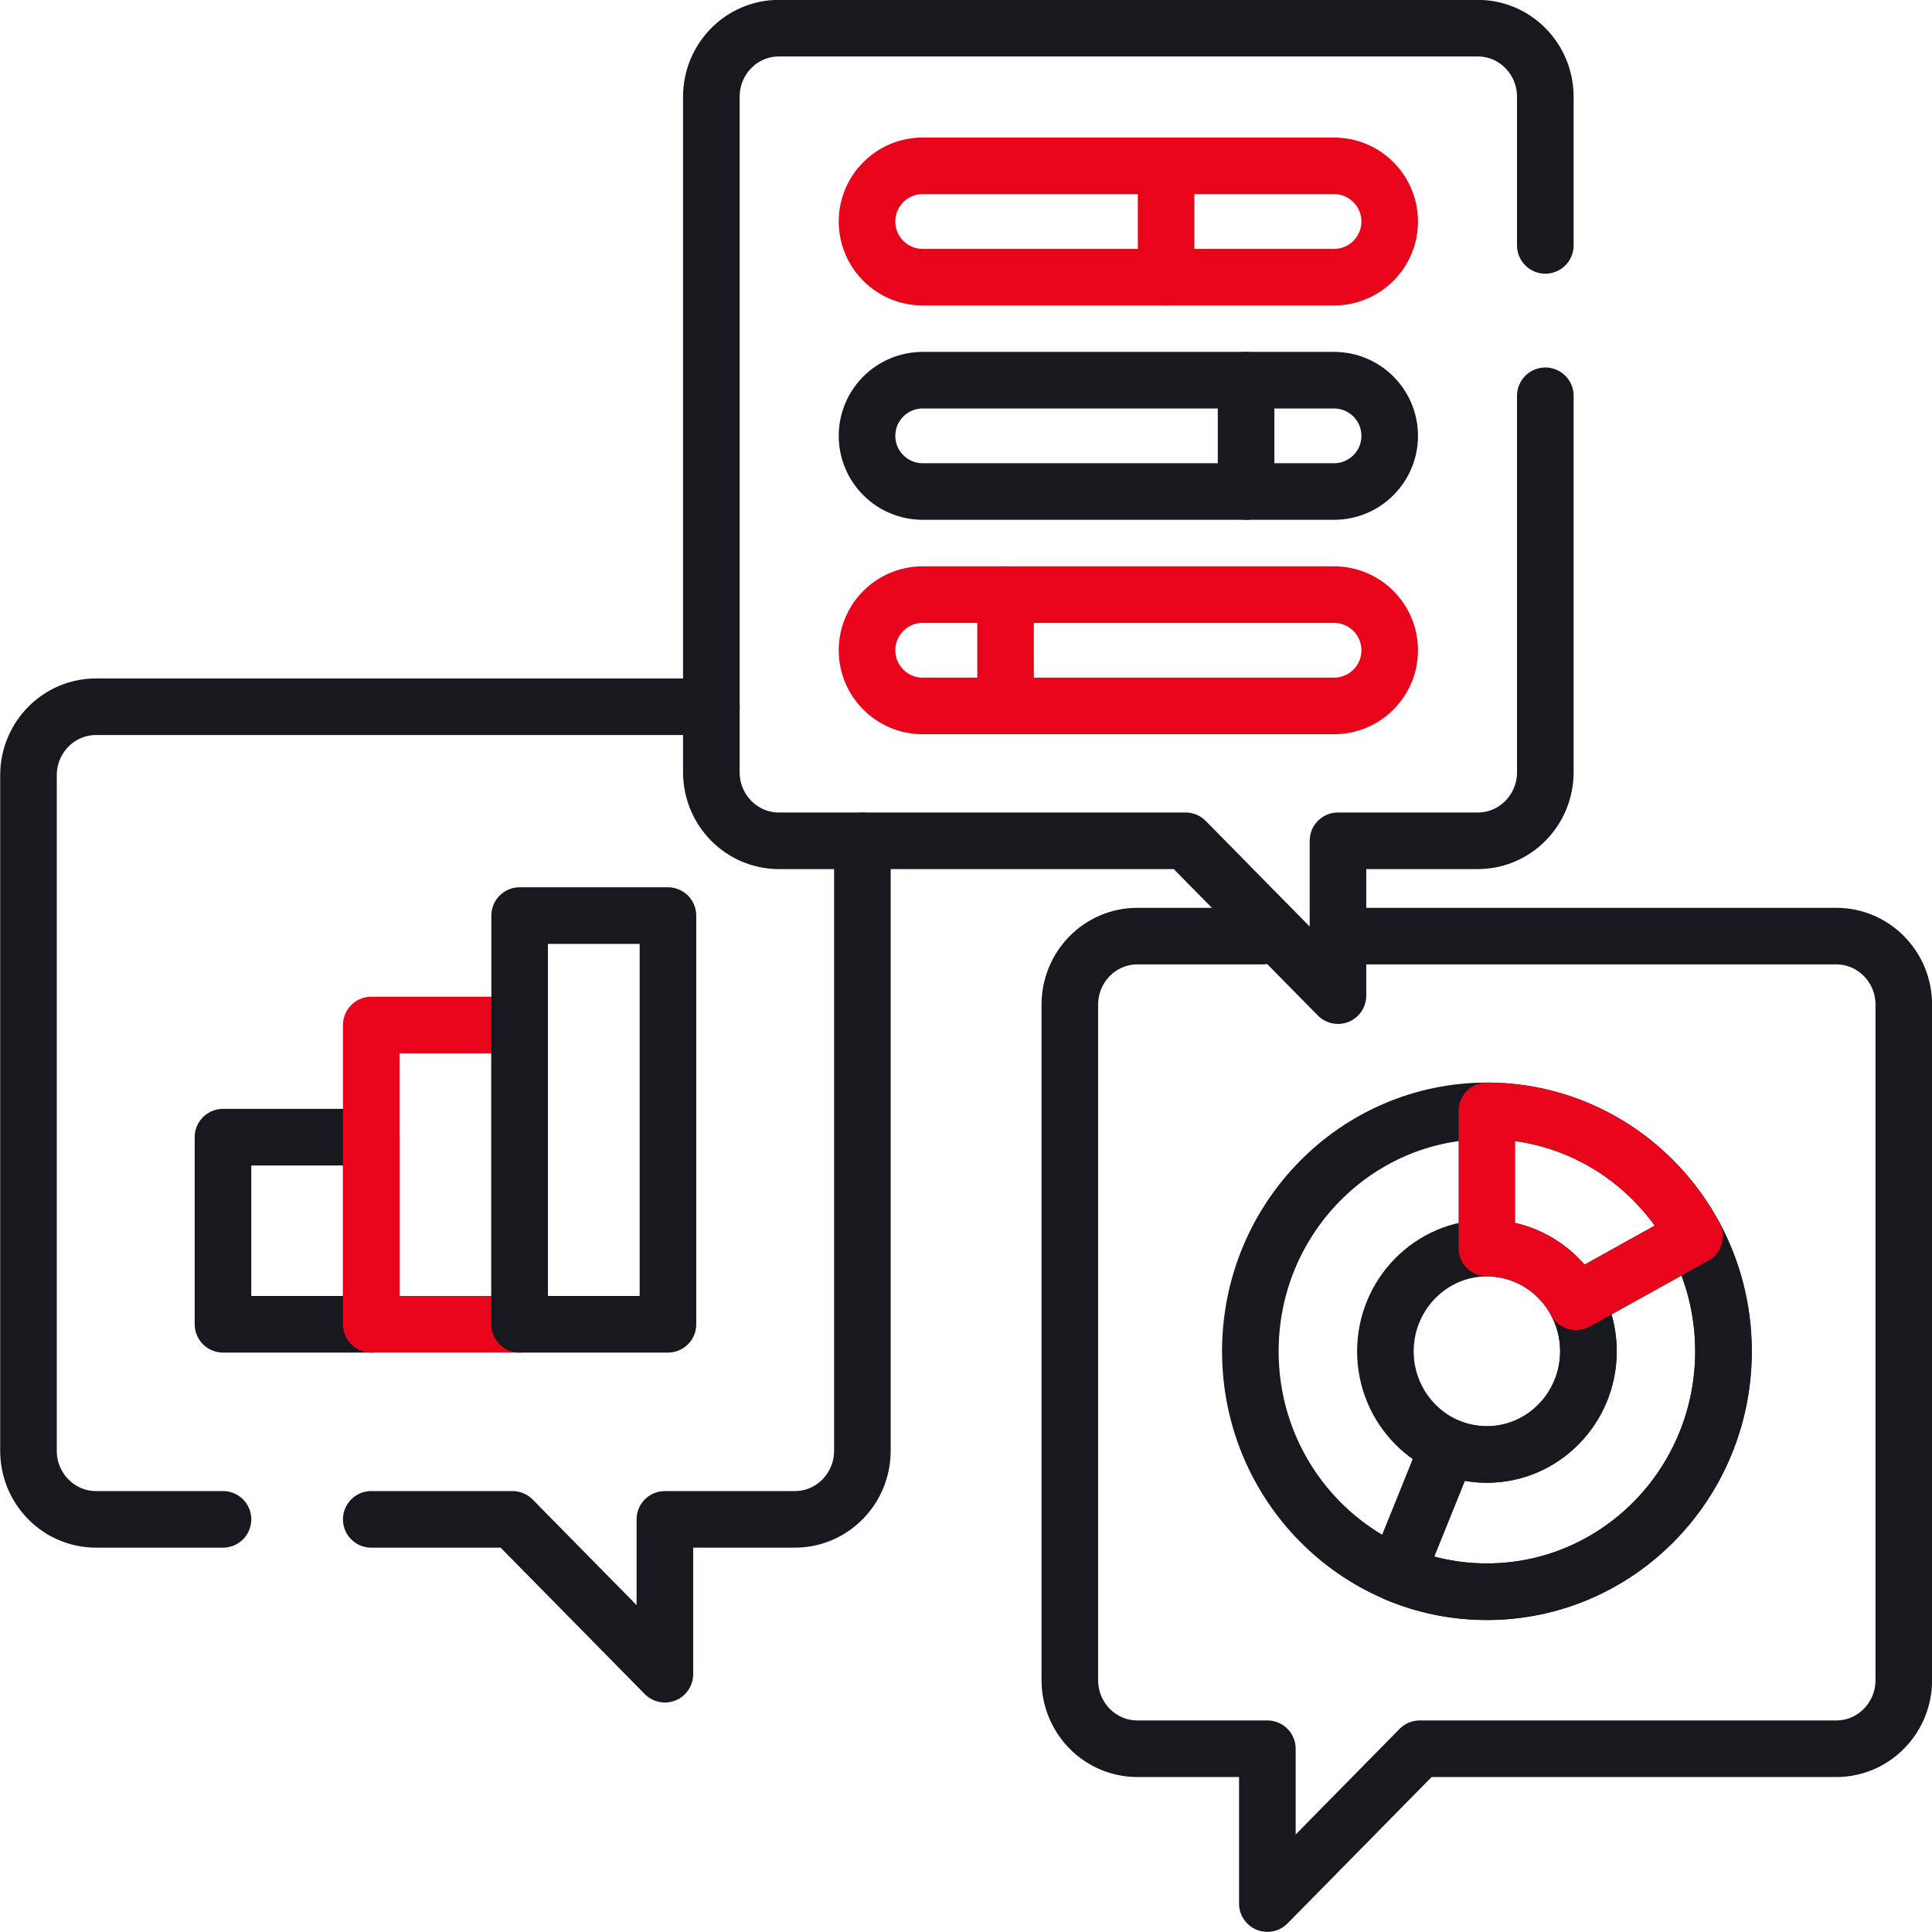 <svg width="62" height="62" viewBox="0 0 62 62" fill="none" xmlns="http://www.w3.org/2000/svg">
<g clip-path="url(#clip0_2922_134994)">
<path d="M40.517 30.041H36.499C35.302 30.041 34.332 31.026 34.332 32.242V53.917C34.332 55.133 35.302 56.119 36.499 56.119H40.671V61.088L45.561 56.119H58.928C60.125 56.119 61.095 55.133 61.095 53.917V32.242C61.095 31.026 60.125 30.041 58.928 30.041H42.936" stroke="#17191F" stroke-width="1.816" stroke-miterlimit="10" stroke-linecap="round" stroke-linejoin="round"/>
<path d="M47.718 46.676C45.921 46.676 44.459 45.191 44.459 43.365C44.459 41.539 45.921 40.053 47.718 40.053C49.515 40.053 50.977 41.539 50.977 43.365C50.977 45.191 49.515 46.676 47.718 46.676ZM47.718 35.649C43.525 35.649 40.125 39.104 40.125 43.365C40.125 47.626 43.525 51.08 47.718 51.08C51.912 51.08 55.311 47.626 55.311 43.365C55.311 39.104 51.912 35.649 47.718 35.649Z" stroke="#17191F" stroke-width="1.816" stroke-miterlimit="10" stroke-linecap="round" stroke-linejoin="round"/>
<path d="M50.572 41.777C50.827 42.248 50.972 42.789 50.972 43.365C50.972 45.191 49.51 46.676 47.713 46.676C47.275 46.676 46.857 46.587 46.475 46.427L44.828 50.503C45.718 50.875 46.692 51.08 47.713 51.08C51.907 51.08 55.306 47.626 55.306 43.365C55.306 42.023 54.969 40.762 54.376 39.663L50.572 41.777Z" stroke="#17191F" stroke-width="1.816" stroke-miterlimit="10" stroke-linecap="round" stroke-linejoin="round"/>
<path d="M50.574 41.775L54.378 39.662C53.089 37.27 50.588 35.648 47.715 35.648V40.052C48.946 40.052 50.019 40.749 50.574 41.775Z" stroke="#E8051B" stroke-width="1.816" stroke-miterlimit="10" stroke-linecap="round" stroke-linejoin="round"/>
<path d="M7.156 48.758H3.081C1.884 48.758 0.914 47.772 0.914 46.556V24.881C0.914 23.665 1.884 22.68 3.081 22.68H22.83" stroke="#17191F" stroke-width="1.816" stroke-miterlimit="10" stroke-linecap="round" stroke-linejoin="round"/>
<path d="M27.675 26.983V46.556C27.675 47.772 26.705 48.758 25.508 48.758H21.337V53.727L16.446 48.758H11.914" stroke="#17191F" stroke-width="1.816" stroke-miterlimit="10" stroke-linecap="round" stroke-linejoin="round"/>
<path d="M11.916 42.498H7.156V36.493H11.916V42.498Z" stroke="#17191F" stroke-width="1.816" stroke-miterlimit="10" stroke-linecap="round" stroke-linejoin="round"/>
<path d="M16.674 42.498H11.914V32.894H16.674V42.498Z" stroke="#E8051B" stroke-width="1.816" stroke-miterlimit="10" stroke-linecap="round" stroke-linejoin="round"/>
<path d="M21.435 42.498H16.676V29.382H21.435V42.498Z" stroke="#17191F" stroke-width="1.816" stroke-miterlimit="10" stroke-linecap="round" stroke-linejoin="round"/>
<path d="M49.591 7.875V3.106C49.591 1.89 48.621 0.904 47.424 0.904H24.995C23.798 0.904 22.828 1.89 22.828 3.106V24.78C22.828 25.996 23.798 26.982 24.995 26.982H38.047L42.937 31.951V26.982H47.424C48.621 26.982 49.591 25.996 49.591 24.78V12.701" stroke="#17191F" stroke-width="1.816" stroke-miterlimit="10" stroke-linecap="round" stroke-linejoin="round"/>
<path d="M42.811 8.895H29.61C28.624 8.895 27.824 8.095 27.824 7.108C27.824 6.122 28.624 5.322 29.61 5.322H42.811C43.797 5.322 44.597 6.122 44.597 7.108C44.597 8.095 43.797 8.895 42.811 8.895Z" stroke="#E8051B" stroke-width="1.816" stroke-miterlimit="10" stroke-linecap="round" stroke-linejoin="round"/>
<path d="M42.811 15.773H29.61C28.624 15.773 27.824 14.974 27.824 13.987C27.824 13.001 28.624 12.201 29.61 12.201H42.811C43.797 12.201 44.597 13.001 44.597 13.987C44.597 14.974 43.797 15.773 42.811 15.773Z" stroke="#17191F" stroke-width="1.816" stroke-miterlimit="10" stroke-linecap="round" stroke-linejoin="round"/>
<path d="M42.811 22.654H29.61C28.624 22.654 27.824 21.855 27.824 20.868C27.824 19.882 28.624 19.082 29.61 19.082H42.811C43.797 19.082 44.597 19.882 44.597 20.868C44.597 21.855 43.797 22.654 42.811 22.654Z" stroke="#E8051B" stroke-width="1.816" stroke-miterlimit="10" stroke-linecap="round" stroke-linejoin="round"/>
<path d="M37.422 8.895V5.322" stroke="#E8051B" stroke-width="1.816" stroke-miterlimit="10" stroke-linecap="round" stroke-linejoin="round"/>
<path d="M39.988 15.773V12.201" stroke="#17191F" stroke-width="1.816" stroke-miterlimit="10" stroke-linecap="round" stroke-linejoin="round"/>
<path d="M32.27 22.654V19.082" stroke="#E8051B" stroke-width="1.816" stroke-miterlimit="10" stroke-linecap="round" stroke-linejoin="round"/>
</g>
<defs>
<clipPath id="clip0_2922_134994">
<rect width="62" height="62" fill="white"/>
</clipPath>
</defs>
</svg>
